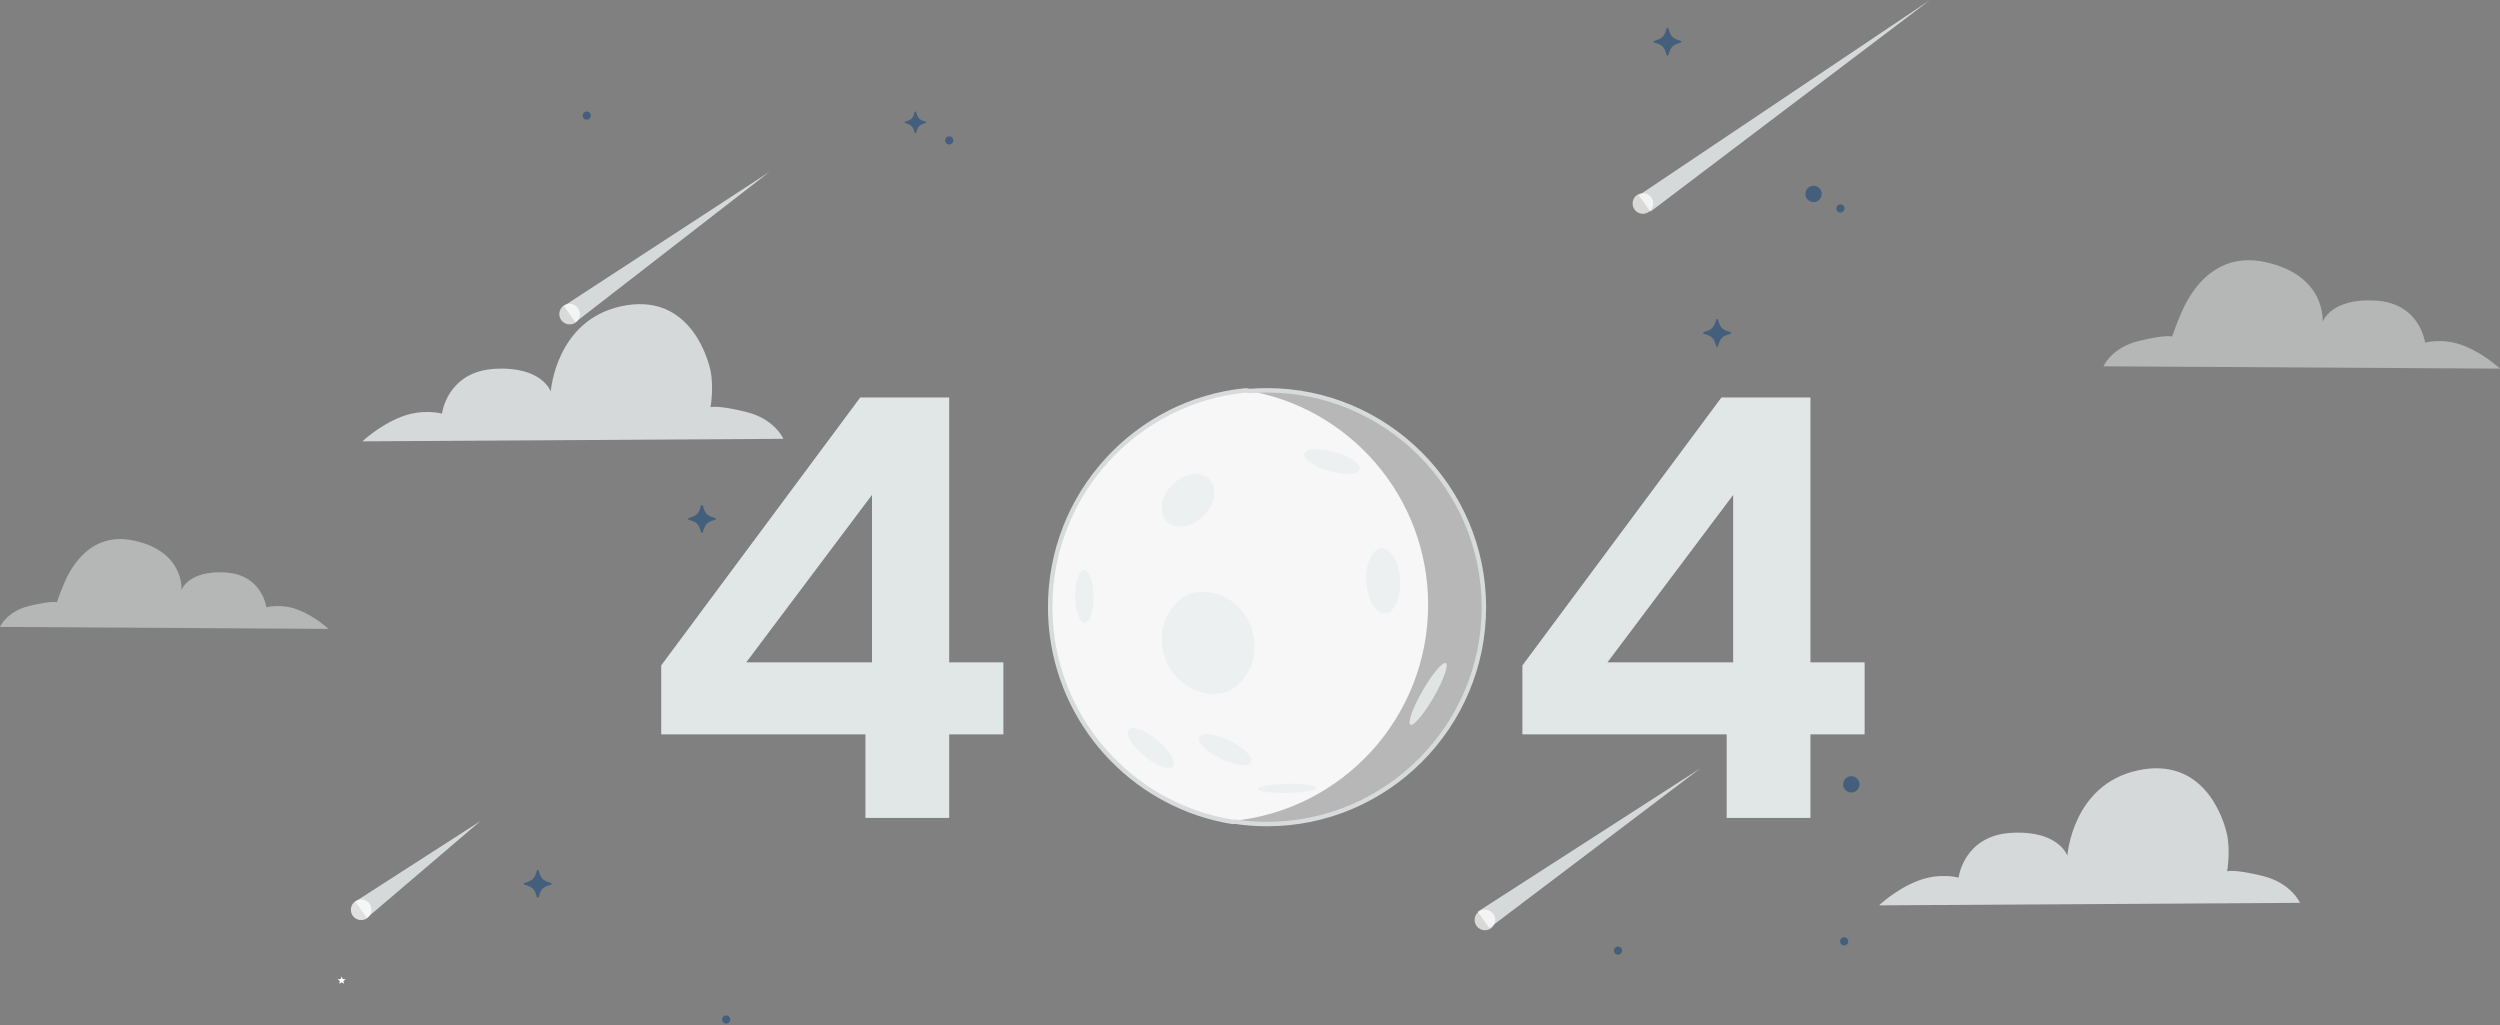 <?xml version="1.0" encoding="UTF-8" standalone="no"?>
<svg
   width="807"
   height="331"
   viewBox="0 0 807 331"
   version="1.1"
   id="svg4"
   xmlns:xlink="http://www.w3.org/1999/xlink"
   xmlns="http://www.w3.org/2000/svg"
   xmlns:svg="http://www.w3.org/2000/svg">
  <rect x="0" y="0" width="807" height="331" fill="#808080" stroke="none"/>
  <title
     id="title1">Group 4</title>
  <defs
     id="defs1">
    <path
       d="m 306.38,264 v -26.98 h 17.48 v -23.18 h -17.48 v -85.5 h -28.69 l -64.22,86.45 v 22.23 H 279.4 V 264 Z m -24.89,-50.16 h -40.66 l 40.66,-54.15 z"
       id="path-1" />
    <path
       d="m 584.38,264 v -26.98 h 17.48 v -23.18 h -17.48 v -85.5 h -28.69 l -64.22,86.45 v 22.23 H 557.4 V 264 Z m -24.89,-50.16 h -40.66 l 40.66,-54.15 z"
       id="path-2" />
  </defs>
  <g
     id="Page-1"
     stroke="none"
     stroke-width="1"
     fill="none"
     fill-rule="evenodd">
    <g
       id="Clients_empty-dashboard-02"
       transform="translate(-317,-180)">
      <g
         id="Group-4"
         transform="translate(317,180)">
        <g
           id="Group-3">
          <path
             d="m 9.743,196.85 c 5.533,-2.16 10.284,-0.81 10.284,-0.81 0,0 1.263,-10.529 13.231,-11.249 11.999,-0.72 14.163,5.7 14.163,5.7 0,0 -1.121,-12.428 15.358,-15.998 16.448,-3.57 22.242,13.388 22.765,14.425 0.523,1.037 2.112,5.503 2.112,5.503 0,0 1.534,-0.63 8.871,1.17 C 103.865,197.36 106,202.37 106,202.37 L 0,203 c 0,0 4.209,-4.02 9.743,-6.15 z"
             id="Fill-77-Copy-3"
             fill-opacity="0.5"
             fill="#ebefef"
             transform="matrix(-1,0,0,1,106,0)" />
          <path
             d="m 690.765,111.578 c 6.682,-2.606 12.418,-0.978 12.418,-0.978 0,0 1.525,-12.708 15.977,-13.577 14.489,-0.869 17.103,6.879 17.103,6.879 0,0 -1.354,-14.999 18.545,-19.308 19.862,-4.308 26.858,16.158 27.49,17.409 0.632,1.252 2.551,6.642 2.551,6.642 0,0 1.852,-0.761 10.712,1.412 8.861,2.136 11.439,8.183 11.439,8.183 L 679,119 c 0,0 5.083,-4.851 11.765,-7.422 z"
             id="Fill-77-Copy-4"
             fill-opacity="0.5"
             fill="#ebefef"
             transform="matrix(-1,0,0,1,1486,0)" />
          <g
             id="Group-2"
             transform="translate(109)">
            <path
               d="m 488.608,255.824 c 1.453,0 2.636,-1.187 2.636,-2.638 0,-1.451 -1.183,-2.635 -2.636,-2.635 -1.45,0 -2.632,1.184 -2.632,2.635 0,1.451 1.182,2.638 2.632,2.638"
               id="Fill-43"
               fill="#F66035"
               fill-rule="nonzero"
               opacity="0.5"
               style="fill:#063f79;fill-opacity:1" />
            <path
               d="m 476.415,65.234 c 1.452,0 2.638,-1.182 2.638,-2.633 0,-1.452 -1.186,-2.636 -2.638,-2.636 -1.451,0 -2.634,1.184 -2.634,2.636 0,1.451 1.183,2.633 2.634,2.633"
               id="Fill-44"
               fill="#F66035"
               fill-rule="nonzero"
               opacity="0.5"
               style="fill:#063f79;fill-opacity:1" />
            <path
               d="m 413.291,308.186 c 0.726,0 1.318,-0.593 1.318,-1.318 0,-0.725 -0.592,-1.318 -1.318,-1.318 -0.724,0 -1.315,0.593 -1.315,1.318 0,0.725 0.592,1.318 1.315,1.318"
               id="Fill-51"
               fill="#F66035"
               fill-rule="nonzero"
               opacity="0.5"
               style="fill:#063f79;fill-opacity:1" />
            <path
               d="m 197.403,46.634 c 0.727,0 1.32,-0.59 1.32,-1.316 0,-0.726 -0.593,-1.318 -1.32,-1.318 -0.725,0 -1.316,0.592 -1.316,1.318 0,0.726 0.592,1.316 1.316,1.316"
               id="Fill-52"
               fill="#F66035"
               fill-rule="nonzero"
               opacity="0.5"
               style="fill:#063f79;fill-opacity:1" />
            <path
               d="m 485.097,68.6 c 0.725,0 1.318,-0.593 1.318,-1.319 0,-0.725 -0.593,-1.316 -1.318,-1.316 -0.726,0 -1.316,0.592 -1.316,1.316 0,0.726 0.59,1.319 1.316,1.319"
               id="Fill-53"
               fill="#F66035"
               fill-rule="nonzero"
               opacity="0.5"
               style="fill:#063f79;fill-opacity:1" />
            <path
               d="m 125.41,330.423 c 0.725,0 1.318,-0.594 1.318,-1.319 0,-0.726 -0.593,-1.316 -1.318,-1.316 -0.725,0 -1.316,0.59 -1.316,1.316 0,0.725 0.592,1.319 1.316,1.319"
               id="Fill-54"
               fill="#F66035"
               fill-rule="nonzero"
               opacity="0.5"
               style="fill:#063f79;fill-opacity:1" />
            <path
               d="m 486.292,305.186 c 0.725,0 1.318,-0.594 1.318,-1.319 0,-0.726 -0.593,-1.316 -1.318,-1.316 -0.725,0 -1.316,0.59 -1.316,1.316 0,0.725 0.592,1.319 1.316,1.319"
               id="Fill-54-Copy"
               fill="#F66035"
               fill-rule="nonzero"
               opacity="0.5"
               style="fill:#063f79;fill-opacity:1" />
            <path
               d="m 80.402,38.633 c 0.726,0 1.319,-0.59 1.319,-1.316 C 81.721,36.589 81.128,36 80.402,36 c -0.724,0 -1.315,0.589 -1.315,1.316 0,0.726 0.592,1.316 1.315,1.316"
               id="Fill-55"
               fill="#F66035"
               fill-rule="nonzero"
               opacity="0.5"
               style="fill:#063f79;fill-opacity:1" />
            <path
               d="m 122.087,167.5 c 0,-0.129 -0.085,-0.242 -0.209,-0.277 -2.681,-0.77 -3.244,-1.333 -4.014,-4.014 C 117.829,163.085 117.716,163 117.587,163 c -0.129,0 -0.242,0.085 -0.277,0.209 -0.771,2.681 -1.333,3.244 -4.014,4.014 -0.123,0.035 -0.209,0.148 -0.209,0.277 0,0.129 0.085,0.242 0.209,0.277 2.681,0.771 3.244,1.334 4.014,4.014 0.035,0.124 0.148,0.209 0.277,0.209 0.129,0 0.242,-0.085 0.277,-0.209 0.77,-2.681 1.333,-3.244 4.014,-4.014 0.124,-0.035 0.209,-0.148 0.209,-0.277 z"
               id="Shape"
               fill="#F66035"
               fill-rule="nonzero"
               opacity="0.5"
               style="fill:#063f79;fill-opacity:1" />
            <path
               d="m 69.094,285.288 c 0,-0.129 -0.085,-0.242 -0.209,-0.277 -2.681,-0.77 -3.244,-1.333 -4.014,-4.014 -0.035,-0.124 -0.148,-0.209 -0.277,-0.209 -0.129,0 -0.242,0.085 -0.277,0.209 -0.771,2.681 -1.333,3.244 -4.014,4.014 -0.123,0.035 -0.209,0.148 -0.209,0.277 0,0.129 0.085,0.242 0.209,0.277 2.681,0.771 3.244,1.334 4.014,4.014 0.035,0.124 0.148,0.209 0.277,0.209 0.129,0 0.242,-0.085 0.277,-0.209 0.77,-2.681 1.333,-3.244 4.014,-4.014 0.124,-0.035 0.209,-0.148 0.209,-0.277 z"
               id="Shape-Copy-4"
               fill="#F66035"
               fill-rule="nonzero"
               opacity="0.5"
               style="fill:#063f79;fill-opacity:1" />
            <path
               d="m 433.781,13.465 c 0,-0.129 -0.085,-0.242 -0.209,-0.277 -2.681,-0.77 -3.244,-1.333 -4.014,-4.014 C 429.523,9.05 429.41,8.965 429.281,8.965 c -0.129,0 -0.242,0.085 -0.277,0.209 -0.771,2.681 -1.333,3.244 -4.014,4.014 -0.123,0.035 -0.209,0.148 -0.209,0.277 0,0.129 0.085,0.242 0.209,0.277 2.681,0.771 3.244,1.334 4.014,4.015 0.035,0.124 0.148,0.209 0.277,0.209 0.129,0 0.242,-0.085 0.277,-0.209 0.77,-2.681 1.333,-3.244 4.014,-4.015 0.124,-0.035 0.209,-0.148 0.209,-0.277 z"
               id="Shape-Copy"
               fill="#F66035"
               fill-rule="nonzero"
               opacity="0.5"
               style="fill:#063f79;fill-opacity:1" />
            <path
               d="m 449.781,107.465 c 0,-0.129 -0.085,-0.242 -0.209,-0.277 -2.681,-0.77 -3.244,-1.333 -4.014,-4.014 -0.035,-0.124 -0.148,-0.209 -0.277,-0.209 -0.129,0 -0.242,0.085 -0.277,0.209 -0.771,2.681 -1.333,3.244 -4.014,4.014 -0.123,0.035 -0.209,0.148 -0.209,0.277 0,0.129 0.085,0.242 0.209,0.277 2.681,0.771 3.244,1.334 4.014,4.014 0.035,0.124 0.148,0.209 0.277,0.209 0.129,0 0.242,-0.085 0.277,-0.209 0.77,-2.681 1.333,-3.244 4.014,-4.014 0.124,-0.035 0.209,-0.148 0.209,-0.277 z"
               id="Shape-Copy-3"
               fill="#F66035"
               fill-rule="nonzero"
               opacity="0.5"
               style="fill:#063f79;fill-opacity:1" />
            <path
               d="m 190,39.5 c 0,-0.1 -0.066,-0.188 -0.162,-0.215 -2.085,-0.599 -2.523,-1.037 -3.122,-3.122 C 186.688,36.066 186.6,36 186.5,36 c -0.1,0 -0.188,0.066 -0.215,0.162 -0.599,2.085 -1.037,2.523 -3.122,3.122 -0.096,0.028 -0.162,0.115 -0.162,0.215 0,0.1 0.066,0.188 0.162,0.215 2.085,0.599 2.523,1.037 3.122,3.122 C 186.312,42.934 186.4,43 186.5,43 c 0.1,0 0.188,-0.066 0.215,-0.162 0.599,-2.085 1.037,-2.523 3.122,-3.122 C 189.934,39.688 190,39.6 190,39.5 Z"
               id="Shape-Copy-2"
               fill="#F66035"
               fill-rule="nonzero"
               opacity="0.5"
               style="fill:#063f79;fill-opacity:1" />
            <path
               d="m 497.551,292.248 c 0,0 5.396,-5.165 12.489,-7.902 7.093,-2.776 13.183,-1.041 13.183,-1.041 0,0 1.619,-13.53 16.961,-14.455 15.381,-0.926 18.156,7.362 18.156,7.362 0,0 1.581,-22.936 22.705,-27.523 21.085,-4.587 27.561,15.034 28.795,20.469 1.233,5.435 0.077,12.104 0.077,12.104 0,0 1.966,-0.81 11.371,1.465 9.406,2.313 12.143,8.711 12.143,8.711 l -135.88,0.81"
               id="Fill-75"
               fill-opacity="0.8"
               fill="#ebefef" />
            <path
               d="m 8,142.464 c 0,0 5.396,-5.165 12.489,-7.902 7.093,-2.775 13.183,-1.041 13.183,-1.041 0,0 1.619,-13.53 16.961,-14.455 15.381,-0.925 18.156,7.324 18.156,7.324 0,0 1.581,-22.936 22.705,-27.523 21.085,-4.587 27.561,15.034 28.795,20.469 1.233,5.474 0.077,12.104 0.077,12.104 0,0 1.966,-0.81 11.371,1.503 9.406,2.274 12.143,8.712 12.143,8.712 L 8,142.464"
               id="Fill-77"
               fill-opacity="0.8"
               fill="#ebefef" />
            <polyline
               id="Fill-92"
               fill="#fffffe"
               points="1.31 315.189 1.619 316.037 2.582 316.114 1.85 316.692 2.081 317.579 1.31 317.078 0.501 317.579 0.732 316.692 0 316.114 0.963 316.037 1.31 315.189" />
            <polyline
               id="Fill-99"
               fill-opacity="0.8"
               fill="#ebefef"
               points="73.017 98.768 139.473 55.402 76.756 104.01 73.017 98.768" />
            <path
               d="m 73.942,98.189 c 1.774,-0.539 3.624,0.502 4.125,2.275 0.54,1.734 -0.463,3.623 -2.236,4.124 -1.773,0.501 -3.623,-0.501 -4.163,-2.274 -0.501,-1.773 0.501,-3.623 2.274,-4.125"
               id="Fill-100"
               fill="#ffffff"
               fill-rule="nonzero"
               opacity="0.7" />
            <polyline
               id="Fill-101"
               fill-opacity="0.8"
               fill="#ebefef"
               points="420 63.063 514.017 0 423.778 68.306 420 63.063" />
            <path
               d="m 420.404,62.485 c 1.773,-0.539 3.623,0.501 4.124,2.236 0.501,1.773 -0.501,3.623 -2.274,4.163 -1.773,0.501 -3.624,-0.501 -4.125,-2.274 -0.501,-1.773 0.501,-3.624 2.275,-4.125"
               id="Fill-102"
               fill="#fffffe"
               opacity="0.7" />
            <polyline
               id="Fill-103"
               fill-opacity="0.8"
               fill="#ebefef"
               points="368 294.301 439.892 248.005 371.739 299.582 368 294.301" />
            <path
               d="m 369.417,293.761 c 1.735,-0.54 3.585,0.462 4.125,2.236 0.501,1.773 -0.501,3.623 -2.275,4.163 -1.773,0.501 -3.623,-0.501 -4.124,-2.275 -0.54,-1.773 0.501,-3.623 2.274,-4.124"
               id="Fill-104"
               fill="#fffffe"
               opacity="0.7" />
            <polyline
               id="Fill-105"
               fill-opacity="0.8"
               fill="#ebefef"
               points="5.705 291.02 46.141 265 9.444 296.301 5.705 291.02" />
            <path
               d="m 6.668,290.48 c 1.735,-0.54 3.624,0.462 4.125,2.236 0.501,1.773 -0.501,3.623 -2.274,4.163 -1.774,0.501 -3.624,-0.501 -4.125,-2.275 -0.54,-1.773 0.501,-3.623 2.274,-4.124"
               id="Fill-106"
               fill="#ffffff"
               fill-rule="nonzero"
               opacity="0.754" />
            <g
               id="Group-5-Copy-4"
               transform="translate(230,126)">
              <path
                 d="m 70,140 c 38.555,0 70,-31.445 70,-70 C 140,31.445 108.555,0 70,0 31.445,0 0,31.445 0,70 c 0,38.555 31.445,70 70,70"
                 id="Fill-76"
                 fill-opacity="0.5"
                 fill="#edeeec" />
              <path
                 d="M 58.878,139 C 25.515,133.647 0,104.698 0,69.776 0,33.383 27.695,3.469 63.122,0 96.508,5.33 122,34.302 122,69.224 122,105.617 94.305,135.531 58.878,139"
                 id="Fill-78"
                 fill="#f7f7f7" />
              <path
                 d="m 70,0 c 38.555,0 70,31.445 70,70 0,38.555 -31.445,70 -70,70 -3.516,0 -6.973,-0.262 -10.353,-0.766 l -0.736,0.076 v 0 C 28.522,134.426 4.64,109.943 0.603,79.187 0.205,76.18 0,73.113 0,70 l 0.008,1.025 C 0.003,70.661 0,70.297 0,69.931 0,33.458 27.711,3.477 63.158,0 63.589,0.069 64.018,0.142 64.446,0.218 66.278,0.074 68.131,0 70,0 Z"
                 id="Combined-Shape"
                 stroke="#d7dbdb"
                 stroke-width="1.44" />
              <path
                 d="m 25.308,109.526 c 1.17,-1.42 5.346,0.137 9.315,3.436 3.969,3.298 6.24,7.124 5.07,8.521 -1.17,1.398 -5.345,-0.137 -9.315,-3.436 -3.969,-3.299 -6.24,-7.124 -5.07,-8.521"
                 id="Fill-79"
                 fill-opacity="0.8"
                 fill="#ebefef" />
              <path
                 d="m 67.002,128.709 c -0.093,-0.825 4.079,-1.589 9.324,-1.692 5.245,-0.124 9.58,0.454 9.674,1.279 0.07,0.825 -4.102,1.589 -9.347,1.692 -5.245,0.103 -9.58,-0.474 -9.651,-1.279"
                 id="Fill-80"
                 fill-opacity="0.8"
                 fill="#ebefef" />
              <path
                 d="m 48.127,111.94 c 0.824,-1.616 5.221,-1.1 9.847,1.167 4.626,2.245 7.718,5.364 6.893,6.958 -0.801,1.616 -5.221,1.077 -9.848,-1.167 -4.603,-2.245 -7.695,-5.364 -6.893,-6.958"
                 id="Fill-81"
                 fill-opacity="0.8"
                 fill="#ebefef" />
              <path
                 d="m 107.338,51.013 c 3.038,0.258 5.59,5.168 5.66,10.97 0.093,5.802 -2.296,10.265 -5.335,10.007 -3.038,-0.258 -5.59,-5.191 -5.66,-10.97 -0.093,-5.802 2.296,-10.288 5.335,-10.007"
                 id="Fill-82"
                 fill-opacity="0.8"
                 fill="#ebefef" />
              <path
                 d="m 82.051,20.442 c 0.527,-1.705 4.943,-1.927 9.887,-0.51 4.943,1.417 8.537,3.942 8.01,5.647 -0.526,1.683 -4.943,1.904 -9.887,0.487 -4.944,-1.417 -8.537,-3.942 -8.011,-5.624"
                 id="Fill-83"
                 fill-opacity="0.8"
                 fill="#ebefef" />
              <path
                 d="m 36.284,39.99 c -1.198,-3.989 1.509,-9.214 6.06,-11.71 4.551,-2.472 9.199,-1.26 10.372,2.729 1.198,3.989 -1.509,9.213 -6.06,11.71 -4.551,2.472 -9.199,1.259 -10.372,-2.729"
                 id="Fill-84"
                 fill-opacity="0.8"
                 fill="#ebefef" />
              <path
                 d="m 10.894,58 c 1.67,-0.024 3.058,3.759 3.105,8.464 C 14.046,71.169 12.728,74.976 11.082,75 9.436,75.023 8.048,71.217 8.001,66.536 7.954,61.831 9.248,58 10.894,58"
                 id="Fill-85"
                 fill-opacity="0.8"
                 fill="#ebefef" />
              <path
                 d="m 116.318,107.964 c -1.064,-0.466 0.629,-5.308 3.772,-10.802 3.144,-5.495 6.553,-9.592 7.592,-9.126 1.064,0.466 -0.629,5.308 -3.772,10.825 -3.143,5.494 -6.552,9.568 -7.592,9.102"
                 id="Fill-86"
                 fill-opacity="0.8"
                 fill="#ebefef" />
              <path
                 d="m 57.178,97.326 c -0.117,0.046 -0.234,0.069 -0.352,0.115 -8.465,2.371 -17.447,-3.015 -20.097,-12.059 -2.368,-8.1 1.219,-16.408 8.091,-19.722 0.117,-0.046 0.234,-0.069 0.352,-0.092 8.466,-2.393 17.471,2.992 20.097,12.036 2.369,8.101 -1.196,16.409 -8.091,19.722"
                 id="Fill-87"
                 fill-opacity="0.8"
                 fill="#ebefef" />
            </g>
          </g>
        </g>
        <g
           id="4"
           fill-rule="nonzero">
          <use
             fill="#adb4b4"
             xlink:href="#path-1"
             id="use1" />
          <use
             fill="#e1e6e6"
             xlink:href="#path-1"
             id="use2" />
        </g>
        <g
           id="g4"
           fill-rule="nonzero">
          <use
             fill="#adb4b4"
             xlink:href="#path-2"
             id="use3" />
          <use
             fill="#e1e6e6"
             xlink:href="#path-2"
             id="use4" />
        </g>
      </g>
    </g>
  </g>
</svg>
